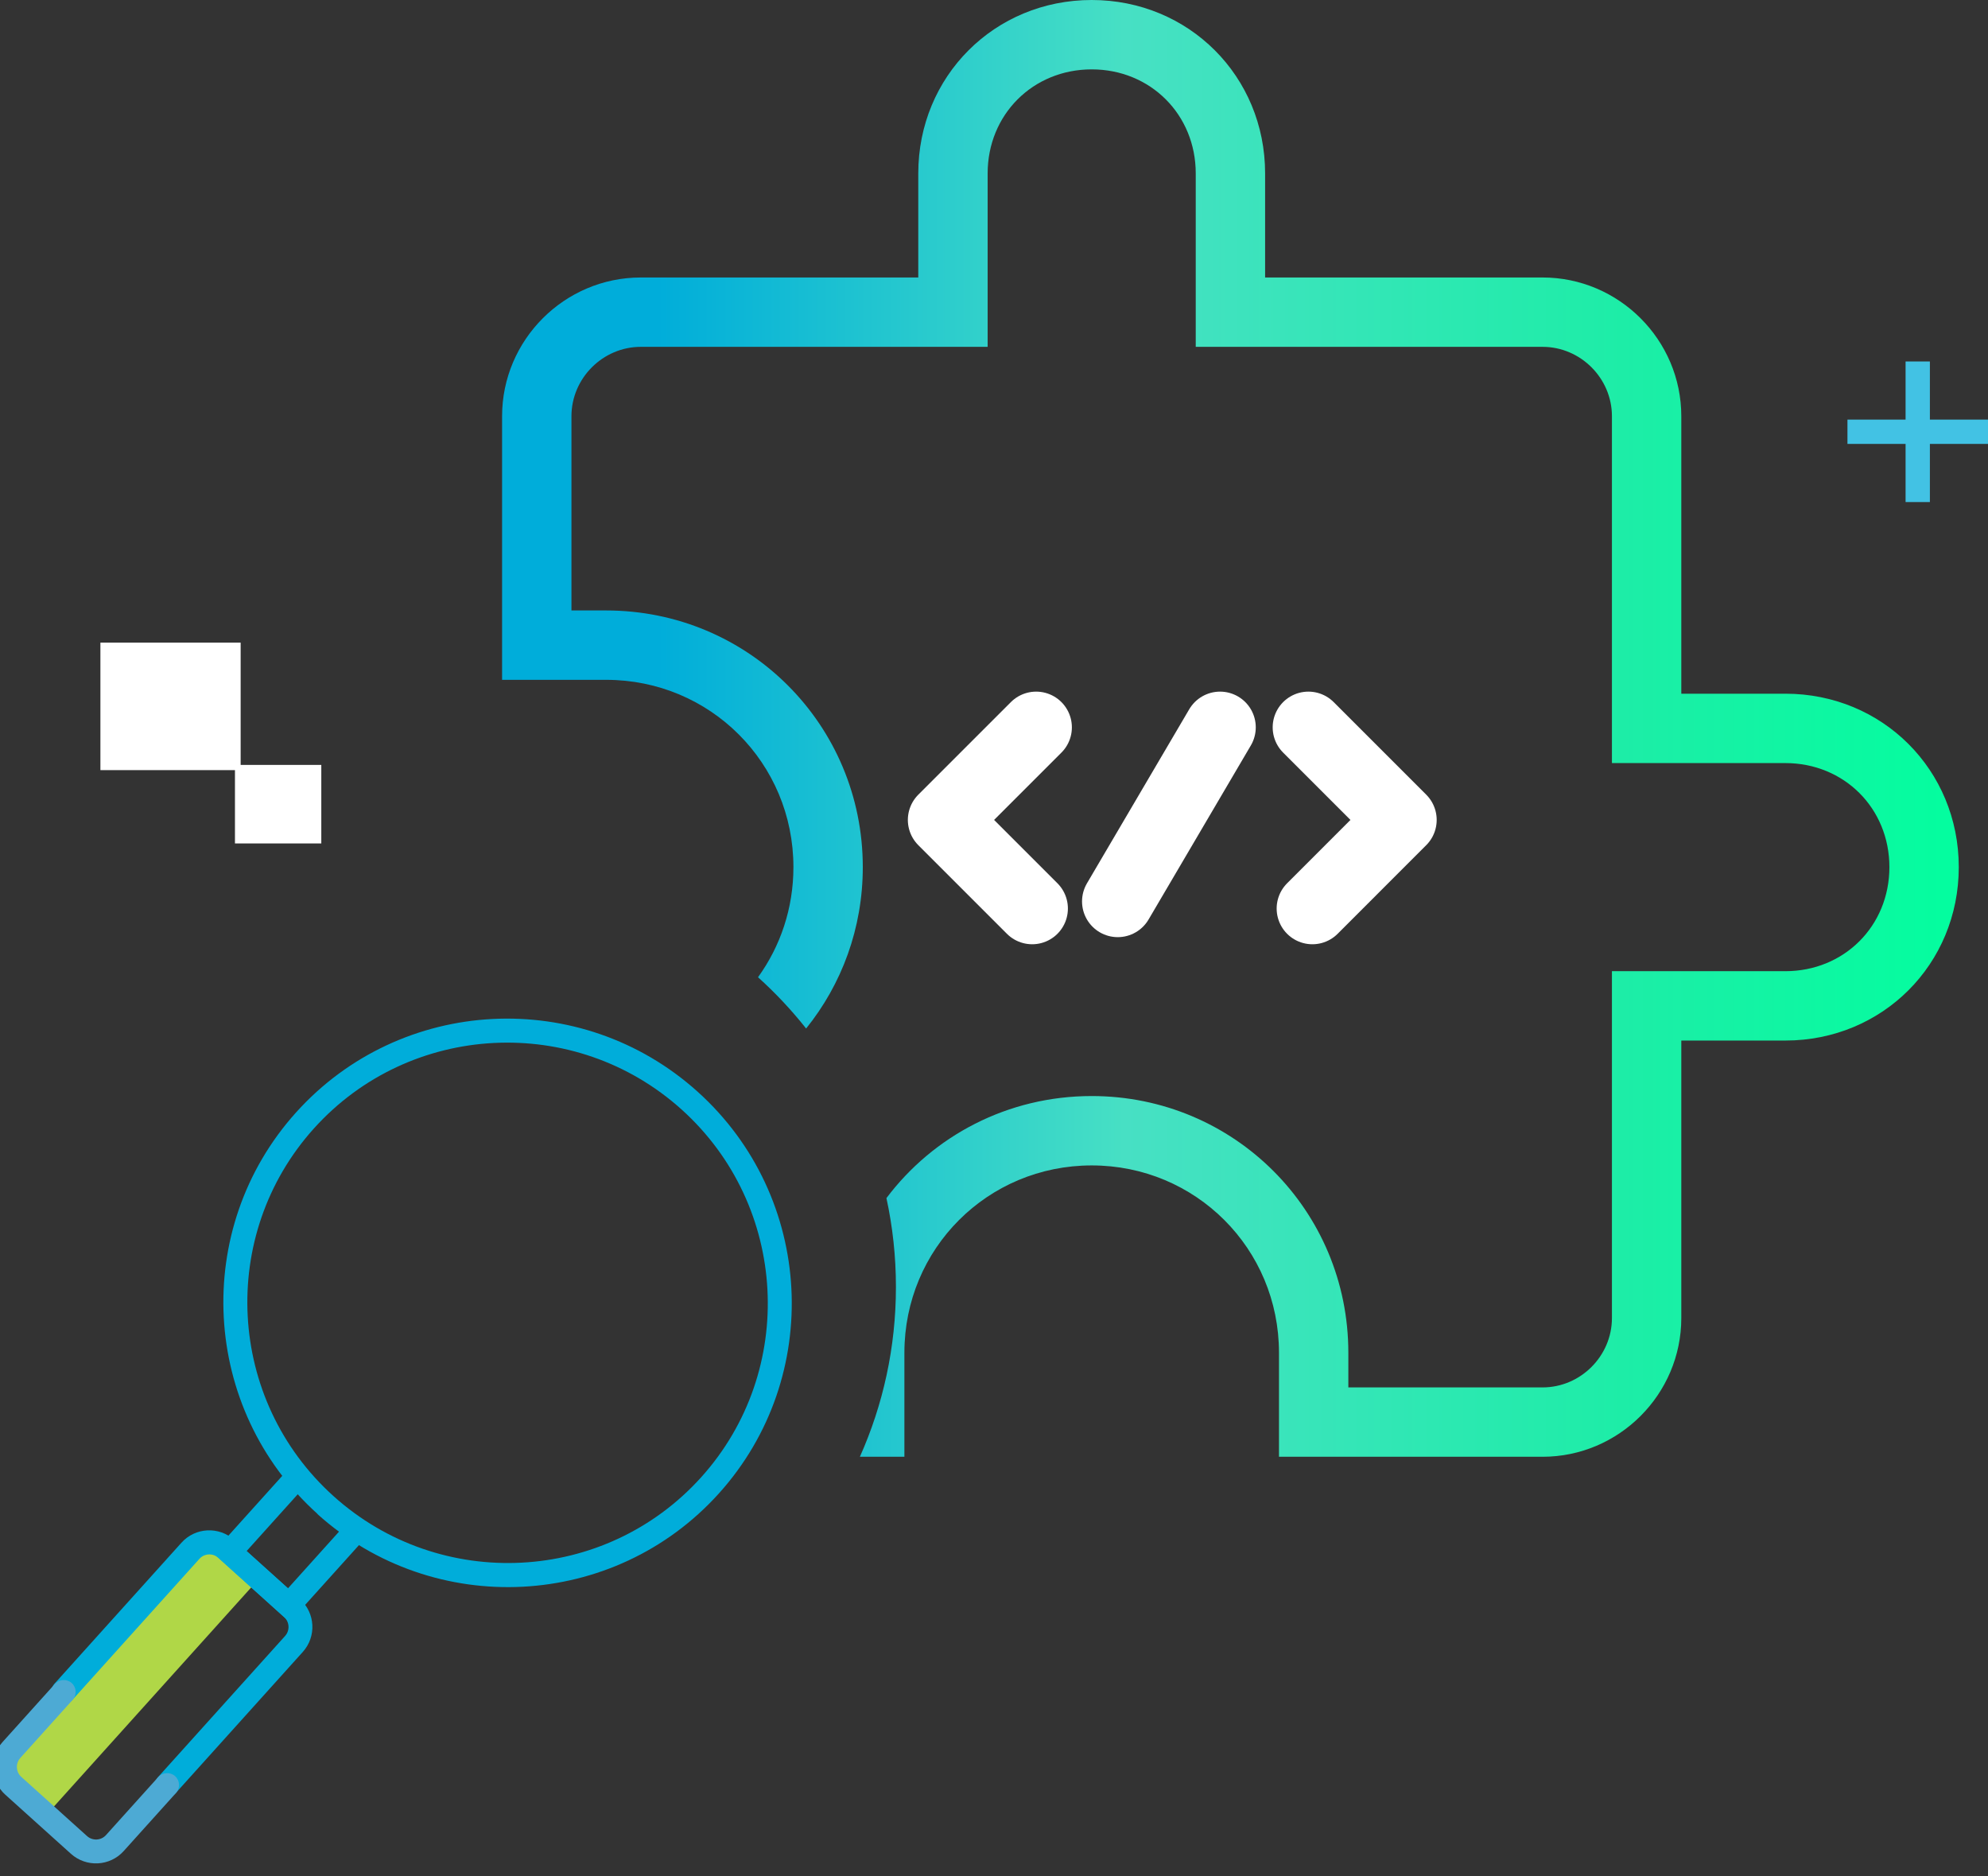 <svg width="142" height="134" viewBox="0 0 142 134" fill="none" xmlns="http://www.w3.org/2000/svg">
<rect x="0" y="0" width="142" height="134" fill="#333333" stroke="none"/>
<g clip-path="url(#clip0_57066_94229)">
<path d="M17.189 45.899H7.172V55.005H17.189V45.899Z" fill="white"/>
<path d="M22.95 54.633H16.783V60.242H22.95V54.633Z" fill="white"/>
<path d="M136.981 25.818V35.859M142.001 30.838H131.961" stroke="#42C2E4" stroke-width="1.736"/>
<path fill-rule="evenodd" clip-rule="evenodd" d="M115.138 49.547V54.502H120.093H127.525C131.725 54.502 134.957 57.733 134.957 61.934C134.957 66.134 131.725 69.366 127.525 69.366H120.093H115.138V74.32V94.139C115.138 96.853 112.897 99.094 110.184 99.094H96.31V96.616C96.31 86.448 88.147 78.284 77.978 78.284C71.966 78.284 66.654 81.138 63.317 85.573C63.761 87.618 63.995 89.742 63.995 91.921C63.995 96.24 63.075 100.344 61.42 104.048H64.6V99.094V96.616C64.6 89.184 70.546 83.239 77.978 83.239C85.41 83.239 91.356 89.184 91.356 96.616V99.094V104.048H96.31H110.184C115.634 104.048 120.093 99.589 120.093 94.139V79.275V74.32H125.048H127.525C134.461 74.32 139.912 68.87 139.912 61.934C139.912 54.997 134.461 49.547 127.525 49.547H125.048H120.093V44.592V29.728C120.093 24.278 115.634 19.819 110.184 19.819H95.32H90.365V14.864V12.387C90.365 5.45 84.915 4.57764e-05 77.978 4.57764e-05C71.041 4.57764e-05 65.591 5.45 65.591 12.387V14.864V19.819H60.637H45.773C40.322 19.819 35.863 24.278 35.863 29.728V43.601V48.556H40.818H43.295C50.727 48.556 56.673 54.502 56.673 61.934C56.673 64.882 55.737 67.596 54.144 69.798C55.389 70.92 56.539 72.145 57.58 73.46C60.115 70.317 61.628 66.311 61.628 61.934C61.628 51.765 53.464 43.601 43.295 43.601H40.818V29.728C40.818 27.014 43.059 24.773 45.773 24.773H65.591H70.546V19.819V12.387C70.546 8.187 73.778 4.955 77.978 4.955C82.178 4.955 85.41 8.187 85.41 12.387V19.819V24.773H90.365H110.184C112.897 24.773 115.138 27.014 115.138 29.728V49.547Z" fill="url(#paint0_linear_57066_94229)"/>
<path d="M15.17 109.614L18.574 112.679L3.479 129.443L0.075 126.378L15.17 109.614Z" fill="#B0D747"/>
<path d="M15.204 110.915L20.69 115.856L25.988 109.972L24.723 108.832L20.569 113.445L17.614 110.784L21.767 106.171L20.502 105.032L15.204 110.915Z" fill="#00ADDA"/>
<path d="M3.973 121.473C4.325 121.79 4.864 121.755 5.174 121.411L14.244 111.338C14.597 110.946 15.205 110.915 15.598 111.268L20.291 115.494C20.684 115.848 20.716 116.456 20.363 116.848L11.293 126.921C10.976 127.272 11.013 127.812 11.357 128.122C11.701 128.432 12.249 128.404 12.559 128.06L21.629 117.987C22.615 116.892 22.525 115.204 21.428 114.216L16.734 109.99C15.637 109.002 13.949 109.089 12.963 110.184L3.892 120.257C3.576 120.609 3.612 121.148 3.957 121.458L3.973 121.473Z" fill="#00ADDA"/>
<path d="M0.371 128.177L5.064 132.403C6.162 133.391 7.85 133.305 8.836 132.209L12.572 128.06C12.889 127.708 12.852 127.169 12.508 126.859C12.164 126.549 11.616 126.577 11.306 126.921L7.57 131.07C7.218 131.462 6.609 131.493 6.217 131.139L1.523 126.913C1.131 126.56 1.099 125.952 1.451 125.56L5.187 121.411C5.504 121.059 5.468 120.52 5.123 120.209C4.779 119.899 4.232 119.928 3.922 120.271L0.186 124.42C-0.8 125.516 -0.71 127.204 0.387 128.192L0.371 128.177Z" fill="#4DAAD4"/>
<path d="M22.671 108.138C31.001 115.639 43.867 114.977 51.353 106.663C58.84 98.348 58.17 85.483 49.832 77.975C41.494 70.468 28.637 71.137 21.15 79.451C13.663 87.765 14.349 100.63 22.679 108.13L22.671 108.138ZM48.687 79.246C56.312 86.112 56.94 97.897 50.087 105.508C43.234 113.119 31.448 113.725 23.823 106.859C16.198 99.994 15.57 88.209 22.423 80.598C29.276 72.987 41.063 72.381 48.687 79.246Z" fill="#00ADDA"/>
<path d="M93.457 51.95L100.069 58.562L93.741 64.891" stroke="white" stroke-width="5.103" stroke-linecap="round" stroke-linejoin="round"/>
<path d="M74.011 51.95L67.398 58.562L73.727 64.891" stroke="white" stroke-width="5.103" stroke-linecap="round" stroke-linejoin="round"/>
<path d="M87.146 51.95L79.84 64.383" stroke="white" stroke-width="5.103" stroke-linecap="round" stroke-linejoin="round"/>
</g>
<defs>
<linearGradient id="paint0_linear_57066_94229" x1="33.957" y1="52.029" x2="141.818" y2="52.029" gradientUnits="userSpaceOnUse">
<stop offset="0.12" stop-color="#00ADDA"/>
<stop offset="0.43" stop-color="#47E0C4"/>
<stop offset="0.76" stop-color="#1DEDA7"/>
<stop offset="1" stop-color="#01FF9E"/>
</linearGradient>
<clipPath id="clip0_57066_94229">
<rect width="142" height="133.394" fill="white"/>
</clipPath>
</defs>
</svg>
